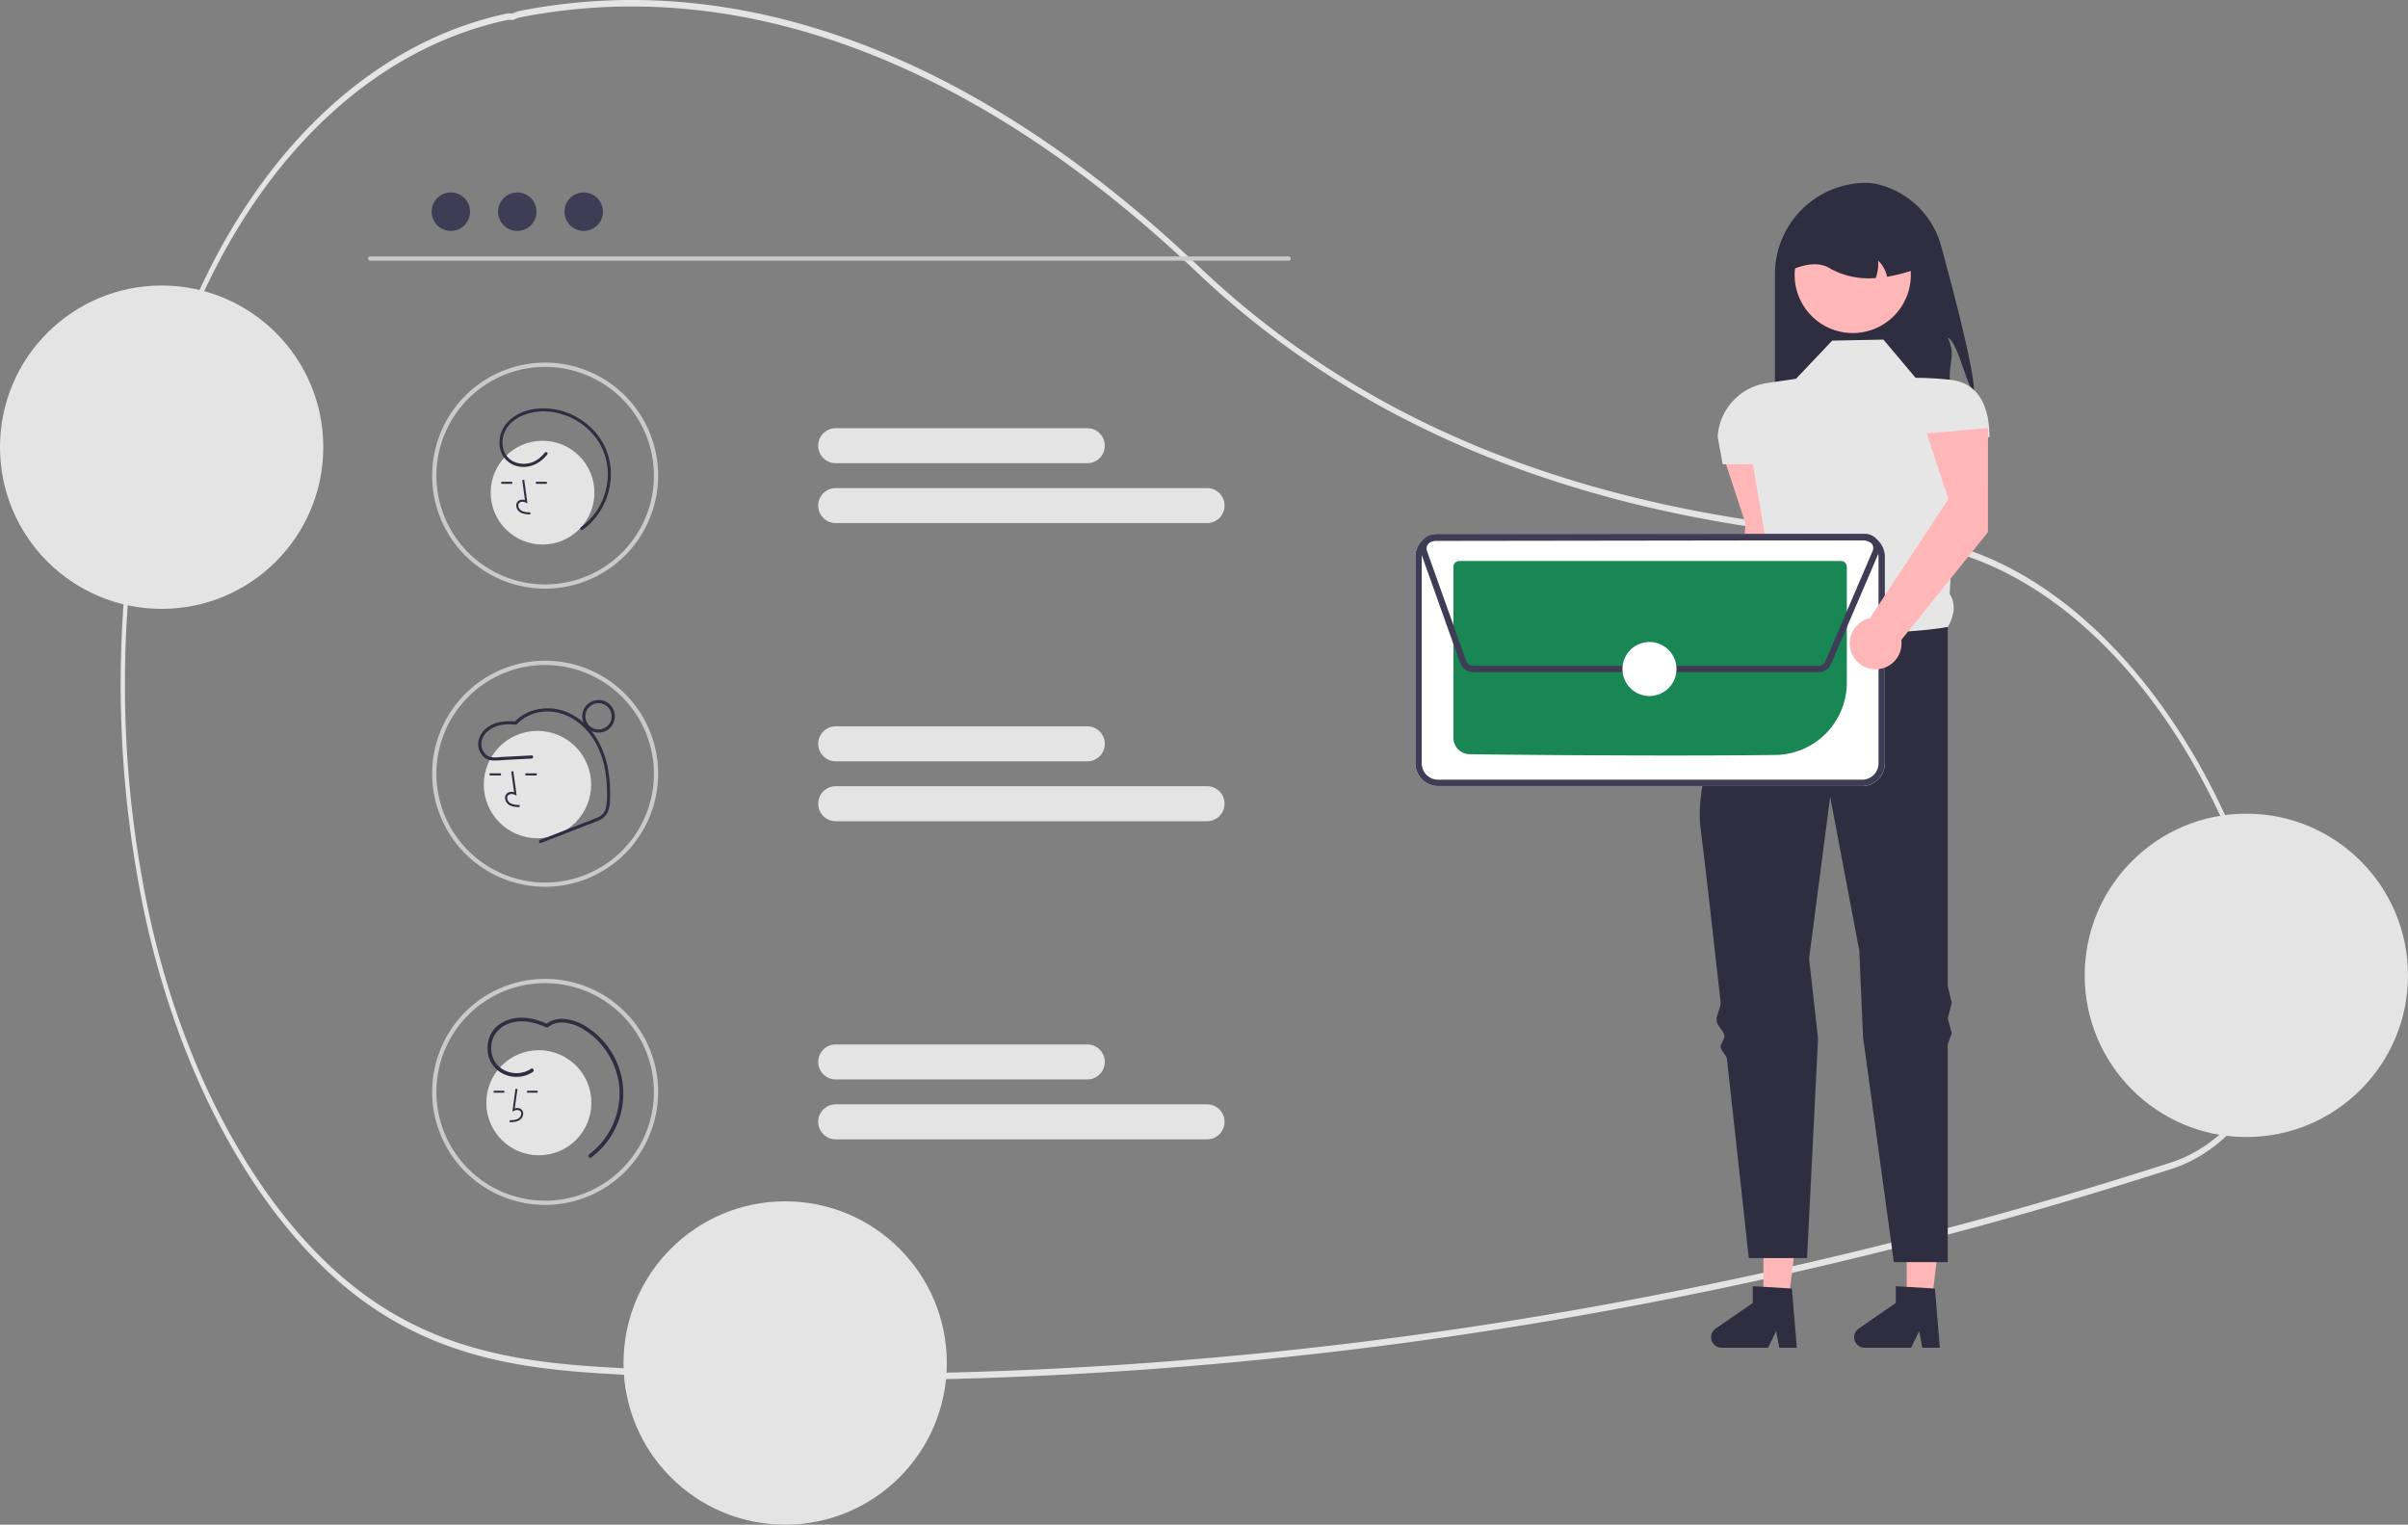 <?xml version="1.0" encoding="UTF-8" standalone="no"?>
<!-- Created with Inkscape (http://www.inkscape.org/) -->

<svg
   width="201.011mm"
   height="127.253mm"
   viewBox="0 0 201.011 127.253"
   version="1.1"
   id="svg5"
   xml:space="preserve"
   inkscape:version="1.2.2 (732a01da63, 2022-12-09)"
   sodipodi:docname="EarthlyConnections.svg"
   xmlns:inkscape="http://www.inkscape.org/namespaces/inkscape"
   xmlns:sodipodi="http://sodipodi.sourceforge.net/DTD/sodipodi-0.dtd"
   xmlns="http://www.w3.org/2000/svg"
   xmlns:svg="http://www.w3.org/2000/svg"><rect x="0" y="0" width="201.011" height="127.253" fill="#808080" stroke="none"/><sodipodi:namedview
     id="namedview7"
     pagecolor="#ffffff"
     bordercolor="#000000"
     borderopacity="0.25"
     inkscape:showpageshadow="2"
     inkscape:pageopacity="0.0"
     inkscape:pagecheckerboard="0"
     inkscape:deskcolor="#d1d1d1"
     inkscape:document-units="mm"
     showgrid="false"
     inkscape:zoom="0.74564395"
     inkscape:cx="303.76429"
     inkscape:cy="305.77597"
     inkscape:window-width="1920"
     inkscape:window-height="1017"
     inkscape:window-x="1912"
     inkscape:window-y="-8"
     inkscape:window-maximized="1"
     inkscape:current-layer="layer1" /><defs
     id="defs2"><g
       id="g1928" /><clipPath
       id="ff00e4651e"><path
         d="M 87 85 L 294.172 85 L 294.172 302.801 L 87 302.801 Z M 87 85 "
         clip-rule="nonzero"
         id="path1930" /></clipPath><clipPath
       id="0949899eac"><path
         d="M 293 196 L 294.172 196 L 294.172 197 L 293 197 Z M 293 196 "
         clip-rule="nonzero"
         id="path1933" /></clipPath><clipPath
       id="edbc0ad52d"><path
         d="M 120.754 130.684 L 258.004 130.684 L 258.004 255.934 L 120.754 255.934 Z M 120.754 130.684 "
         clip-rule="nonzero"
         id="path1936" /></clipPath><clipPath
       id="0c74cafb5d"><path
         d="M 120.754 138.48 L 177.004 138.48 L 177.004 194.73 L 120.754 194.73 Z M 120.754 138.48 "
         clip-rule="nonzero"
         id="path1939" /></clipPath><clipPath
       id="2064e9fb02"><path
         d="M 201.82 201.031 L 258.07 201.031 L 258.07 257.281 L 201.82 257.281 Z M 201.82 201.031 "
         clip-rule="nonzero"
         id="path1942" /></clipPath></defs><g
     inkscape:label="Layer 1"
     inkscape:groupmode="layer"
     id="layer1"
     transform="translate(-16.754,-16.951)"><path
       d="m 87.107,132.165 q -8.285,0 -16.545,-0.392 c -7.868,-0.373 -16.005,-0.759 -23.567,-6.302 -5.29,-3.877 -9.976,-10.097 -13.549,-17.988 a 45.804,60.524 0 0 1 -5.193,-17.203 53.522,70.722 0 0 1 0.195,-33.479 44.998,59.459 0 0 1 3.017,-10.927 C 36.98,30.783 47.039,20.653 59.063,18.082 a 1.393,1.841 0 0 1 0.299,-0.009 c 0.054,0.004 0.108,0.008 0.163,0.005 l 0.071,-0.03 a 3.455,4.566 0 0 1 0.557,-0.189 c 18.544,-3.648 38.147,3.733 56.689,21.344 14.337,13.619 33.337,20.952 58.087,22.419 l 0.351,0.024 c 6.89,0.523 13.554,4.276 19.274,10.855 5.645,6.493 9.884,15.156 12.258,25.052 0.292,1.207 0.559,2.463 0.795,3.733 a 5.33,7.043 0 0 1 -1.421,6.678 v 0.002 l -0.062,0.084 c -0.148,0.195 -0.304,0.382 -0.464,0.556 l -0.188,0.204 c -1.582,1.722 -2.831,3.082 -4.326,4.138 a 13.301,17.576 0 0 1 -3.156,1.574 c -6.031,1.943 -12.156,3.744 -18.204,5.355 -11.746,3.129 -23.802,5.711 -35.832,7.673 a 464.471,613.743 0 0 1 -56.848,4.613 z M 59.222,18.608 a 0.718,0.949 0 0 0 -0.11,0.01 C 47.2,21.165 37.236,31.196 31.776,46.137 a 44.546,58.862 0 0 0 -2.988,10.819 53.053,70.104 0 0 0 -0.193,33.182 45.364,59.943 0 0 0 5.142,17.039 c 3.539,7.814 8.176,13.971 13.411,17.807 7.495,5.493 15.592,5.877 23.424,6.248 a 463.892,612.978 0 0 0 73.344,-4.218 c 12.022,-1.961 24.07,-4.54 35.809,-7.668 6.044,-1.609 12.165,-3.409 18.192,-5.351 a 12.969,17.137 0 0 0 3.08,-1.536 c 1.465,-1.035 2.702,-2.382 4.269,-4.087 l 0.188,-0.204 c 0.137,-0.15 0.272,-0.31 0.401,-0.476 l 0.037,-0.051 c 1.287,-1.714 1.788,-3.977 1.373,-6.206 v -2.7e-4 c -0.233,-1.257 -0.498,-2.499 -0.787,-3.693 C 201.629,77.524 189.085,63.236 175.264,62.187 l -0.349,-0.024 C 163.609,61.493 153.716,59.636 144.671,56.486 133.874,52.726 124.448,47.065 116.654,39.662 98.182,22.119 78.661,14.765 60.198,18.396 a 3.167,4.185 0 0 0 -0.507,0.174 l -0.128,0.047 a 1.919,2.536 0 0 1 -0.217,-0.004 c -0.043,-0.003 -0.084,-0.006 -0.124,-0.006 z"
       fill="#f0f0f0"
       id="path182"
       style="stroke-width:0.235;fill:#e4e4e4;fill-opacity:1" /><circle
       cx="82.297"
       cy="130.71"
       r="13.494"
       fill="#f0f0f0"
       id="circle204"
       style="stroke-width:0.265;fill:#e4e4e4;fill-opacity:1" /><circle
       cx="30.247"
       cy="54.274"
       r="13.494"
       fill="#f0f0f0"
       id="circle206"
       style="stroke-width:0.265;fill:#e4e4e4;fill-opacity:1" /><circle
       cx="204.271"
       cy="98.356"
       r="13.494"
       fill="#f0f0f0"
       id="circle208"
       style="stroke-width:0.265;fill:#e4e4e4;fill-opacity:1" /><path
       d="m 181.525,49.657 c -0.661,-0.634 -1.337,-4.17 -2.181,-4.529 0.631,1.394 0.173,1.763 0.169,3.293 a 10.351,10.351 0 0 1 -0.302,2.578 h -14.294 v -11.155 a 7.632,7.632 0 0 1 7.633,-7.633 4.554,4.554 0 0 1 1.131,0.166 7.257,7.257 0 0 1 5.12,5.134 c 1.09,3.983 2.823,10.613 2.723,12.146 z"
       fill="#2f2e41"
       id="path184"
       style="stroke-width:0.265" /><path
       d="m 165.756,63.38 0.007,-8.695 -5.111,0.457 1.804,5.484 -0.844,13.784 a 2.162,2.162 0 1 0 2.617,1.823 z"
       fill="#ffb6b6"
       id="path186"
       style="stroke-width:0.265" /><polygon
       points="265.55,432.759 269.263,402.657 257.744,402.657 257.746,432.76 "
       fill="#ffb6b6"
       id="polygon188"
       transform="matrix(0.265,0,0,0.265,107.619,11.013)" /><path
       d="m 178.273,124.495 -3.264,-0.195 v 1.399 l -3.103,2.143 a 0.874,0.874 0 0 0 0.496,1.592 h 3.886 l 0.67,-1.383 0.262,1.383 h 1.465 z"
       fill="#2f2e41"
       id="path190"
       style="stroke-width:0.265" /><polygon
       points="220.425,432.759 224.137,402.657 212.619,402.657 212.62,432.76 "
       fill="#ffb6b6"
       id="polygon192"
       transform="matrix(0.265,0,0,0.265,107.619,11.013)" /><path
       d="m 166.334,124.495 -3.264,-0.195 v 1.399 l -3.103,2.143 a 0.874,0.874 0 0 0 0.496,1.592 h 3.886 l 0.67,-1.383 0.262,1.383 h 1.465 z"
       fill="#2f2e41"
       id="path194"
       style="stroke-width:0.265" /><path
       d="m 173.976,45.295 -4.278,0.084 -3.019,3.187 -2.421,0.355 a 4.833,4.833 0 0 0 -4.121,4.471 v 0 l 0.419,2.304 h 2.516 l 1.456,8.547 c -0.566,1.442 -0.604,2.581 0.557,3.028 l 3.607,6.794 10.652,-4.781 c 0.54,-0.929 0.713,-1.862 0.161,-2.769 l 0.761,-13.084 h 2.56 v 0 c 0,-2.447 -0.828,-4.51 -3.26,-4.782 a 28.748,28.748 0 0 0 -2.908,-0.166 z"
       fill="#e6e6e6"
       id="path196"
       style="stroke-width:0.265" /><path
       d="m 179.344,69.283 c 0,0 -10.4,1.845 -14.259,-2.013 0,0 -0.392,0.665 -0.982,1.768 -0.17,0.317 -0.498,0.532 -0.696,0.916 -0.18,0.349 -0.643,0.778 -0.839,1.174 -0.158,0.319 0.095,0.735 -0.069,1.079 -1.976,4.144 -4.284,9.99 -3.789,13.851 0.319,2.489 0.978,8.282 1.673,14.503 0.054,0.486 -0.385,1.111 -0.331,1.6 0.051,0.462 0.597,0.789 0.648,1.253 0.034,0.307 -0.347,0.621 -0.313,0.928 0.037,0.337 0.49,0.667 0.527,1.003 0.951,8.591 1.822,16.611 1.822,16.611 h 4.865 l 0.918,-18.318 -0.75,-6.677 1.761,-13.504 2.432,12.833 0.313,7.222 2.571,18.779 h 4.498 v -18.179 l 0.335,-0.944 -0.335,-1.211 0.335,-1.305 -0.335,-1.421 z"
       fill="#2f2e41"
       id="path198"
       style="stroke-width:0.265" /><path
       d="m 175.289,42.815 a 4.849,4.849 0 1 1 0.84,-4.052 c 0.014,0.058 0.026,0.116 0.037,0.176 a 4.842,4.842 0 0 1 -0.877,3.876 z"
       fill="#ffb6b6"
       id="path200"
       style="stroke-width:0.265" /><path
       d="m 174.278,40.048 a 2.549,2.549 0 0 0 -0.745,-1.35 3.477,3.477 0 0 1 -0.201,1.458 6.719,6.719 0 0 1 -3.692,-0.731 c -0.856,-0.58 -1.944,-0.53 -3.212,0 a 4.696,4.696 0 0 1 4.697,-4.697 h 0.839 a 4.698,4.698 0 0 1 4.697,4.697 13.984,13.984 0 0 1 -2.382,0.624 z"
       fill="#2f2e41"
       id="path202"
       style="stroke-width:0.265" /><path
       d="m 172.199,82.557 h -35.398 a 1.902,1.902 0 0 1 -1.897,-1.897 V 63.412 a 1.902,1.902 0 0 1 1.897,-1.897 h 35.398 a 1.902,1.902 0 0 1 1.897,1.897 v 17.248 a 1.902,1.902 0 0 1 -1.897,1.897 z"
       fill="#ffffff"
       id="path218"
       style="stroke-width:0.265" /><path
       d="m 172.199,82.557 h -35.398 a 1.902,1.902 0 0 1 -1.897,-1.897 V 63.412 a 1.902,1.902 0 0 1 1.897,-1.897 h 35.398 a 1.902,1.902 0 0 1 1.897,1.897 v 17.248 a 1.902,1.902 0 0 1 -1.897,1.897 z M 136.801,62.044 a 1.372,1.372 0 0 0 -1.368,1.368 v 17.247 a 1.372,1.372 0 0 0 1.368,1.368 h 35.397 a 1.372,1.372 0 0 0 1.368,-1.368 V 63.412 a 1.372,1.372 0 0 0 -1.368,-1.368 z"
       fill="#3f3d56"
       id="path220"
       style="stroke-width:0.265" /><path
       d="m 156.397,80.008 c -6.981,0 -14.261,-0.067 -16.977,-0.11 a 1.37,1.37 0 0 1 -1.341,-1.364 v -14.277 a 0.484,0.484 0 0 1 0.482,-0.484 h 31.876 a 0.484,0.484 0 0 1 0.483,0.482 v 9.687 a 6.043,6.043 0 0 1 -5.942,6.02 c -2.531,0.033 -5.529,0.046 -8.582,0.046 z"
       fill="#6c63ff"
       id="path222"
       style="stroke-width:0.265;fill:#198754;fill-opacity:1" /><path
       d="M 168.545,73.052 H 139.743 A 1.174,1.174 0 0 1 138.641,72.276 l -3.26,-9.146 a 1.17,1.17 0 0 1 1.1,-1.563 l 36.002,-0.05 a 1.17,1.17 0 0 1 1.153,1.375 l 0.028,0.012 -0.103,0.241 -0.001,0.002 -3.941,9.196 a 1.167,1.167 0 0 1 -1.074,0.709 z m 3.94,-11.006 -36.003,0.05 a 0.641,0.641 0 0 0 -0.603,0.856 l 3.26,9.145 a 0.644,0.644 0 0 0 0.604,0.426 h 28.802 a 0.638,0.638 0 0 0 0.588,-0.388 l 3.941,-9.196 0.194,0.083 -0.194,-0.083 a 0.641,0.641 0 0 0 -0.589,-0.893 z"
       fill="#3f3d56"
       id="path224"
       style="stroke-width:0.265" /><circle
       cx="154.446"
       cy="72.788"
       r="2.255"
       fill="#ffffff"
       id="circle226"
       style="stroke-width:0.265" /><path
       d="m 182.699,61.367 0.007,-8.695 -5.111,0.457 1.804,5.484 -6.548,9.926 a 2.162,2.162 0 1 0 2.617,1.823 z"
       fill="#ffb6b6"
       id="path242"
       style="stroke-width:0.265" /><g
       id="g1312"
       transform="translate(-61.473,-2.062)"><path
         d="m 185.809,40.773 h -76.69 a 0.178,0.178 0 0 1 0,-0.355 h 76.69 a 0.178,0.178 0 0 1 0,0.355 z"
         fill="#cacaca"
         id="path325"
         style="stroke-width:0.178" /><circle
         cx="115.862"
         cy="36.682"
         fill="#3f3d56"
         id="circle327"
         style="stroke-width:0.178"
         r="1.605" /><circle
         cx="121.408"
         cy="36.682"
         fill="#3f3d56"
         id="circle329"
         style="stroke-width:0.178"
         r="1.605" /><circle
         cx="126.954"
         cy="36.682"
         fill="#3f3d56"
         id="circle331"
         style="stroke-width:0.178"
         r="1.605" /><path
         d="m 123.735,68.144 a 9.433,9.433 0 1 1 9.433,-9.433 9.443,9.443 0 0 1 -9.433,9.433 z m 0,-18.51 a 9.078,9.078 0 1 0 9.078,9.078 9.088,9.088 0 0 0 -9.078,-9.078 z"
         fill="#cacaca"
         id="path333"
         style="stroke-width:0.178" /><circle
         cx="123.209"
         cy="111.051"
         fill="#e4e4e4"
         id="circle335"
         style="stroke-width:0.178"
         r="4.386" /><path
         d="m 120.773,112.677 -0.006,-0.164 c 0.305,-0.008 0.574,-0.028 0.776,-0.175 a 0.504,0.504 0 0 0 0.195,-0.371 0.288,0.288 0 0 0 -0.095,-0.237 0.496,0.496 0 0 0 -0.507,-0.006 l -0.136,0.062 0.26,-1.901 0.162,0.022 -0.221,1.617 a 0.579,0.579 0 0 1 0.547,0.079 0.448,0.448 0 0 1 0.152,0.368 0.667,0.667 0 0 1 -0.262,0.498 c -0.26,0.19 -0.597,0.199 -0.868,0.207 z"
         fill="#2f2e41"
         id="path337"
         style="stroke-width:0.178" /><rect
         x="122.228"
         y="110.048"
         width="0.883"
         height="0.164"
         fill="#2f2e41"
         id="rect339"
         style="stroke-width:0.178" /><rect
         x="119.441"
         y="110.048"
         width="0.883"
         height="0.164"
         fill="#2f2e41"
         id="rect341"
         style="stroke-width:0.178" /><path
         d="m 122.549,108.218 c -1.058,0.726 -2.684,0.326 -3.163,-0.901 a 2.261,2.261 0 0 1 0.093,-1.858 2.37,2.37 0 0 1 1.651,-1.138 c 0.907,-0.188 1.846,0.065 2.675,0.431 a 0.165,0.165 0 0 0 0.187,-0.024 c 0.792,-0.632 1.944,-0.357 2.756,0.084 a 6.114,6.114 0 0 1 2.163,2.046 6.389,6.389 0 0 1 1.007,2.805 6.404,6.404 0 0 1 -2.499,5.688 c -0.157,0.118 -0.002,0.386 0.156,0.267 a 6.615,6.615 0 0 0 -0.503,-10.977 c -0.974,-0.586 -2.333,-0.901 -3.298,-0.132 l 0.187,-0.024 c -0.83,-0.367 -1.739,-0.626 -2.653,-0.506 -0.777,0.102 -1.54,0.475 -1.985,1.138 a 2.541,2.541 0 0 0 -0.304,2.076 2.307,2.307 0 0 0 1.387,1.521 2.501,2.501 0 0 0 2.298,-0.231 c 0.163,-0.112 0.008,-0.379 -0.156,-0.267 z"
         fill="#2f2e41"
         id="path343"
         style="stroke-width:0.178" /><circle
         cx="123.516"
         cy="60.13"
         fill="#e4e4e4"
         id="circle345"
         style="stroke-width:0.178"
         r="4.33" /><path
         d="m 122.494,61.947 c -0.281,-0.008 -0.63,-0.017 -0.899,-0.214 a 0.69,0.69 0 0 1 -0.272,-0.516 0.464,0.464 0 0 1 0.158,-0.381 0.599,0.599 0 0 1 0.567,-0.082 l -0.229,-1.675 0.168,-0.023 0.269,1.969 -0.14,-0.064 a 0.514,0.514 0 0 0 -0.525,0.005 0.298,0.298 0 0 0 -0.098,0.246 0.522,0.522 0 0 0 0.202,0.384 c 0.209,0.153 0.488,0.173 0.804,0.182 z"
         fill="#2f2e41"
         id="path347"
         style="stroke-width:0.178" /><rect
         x="120.073"
         y="59.224"
         width="0.915"
         height="0.17"
         fill="#2f2e41"
         id="rect349"
         style="stroke-width:0.178" /><rect
         x="122.959"
         y="59.224"
         width="0.915"
         height="0.17"
         fill="#2f2e41"
         id="rect351"
         style="stroke-width:0.178" /><path
         d="m 123.918,56.929 c -0.526,0.688 -1.361,1.149 -2.244,1.04 a 1.951,1.951 0 0 1 -1.708,-1.529 2.519,2.519 0 0 1 0.662,-2.224 c 0.595,-0.626 1.446,-0.962 2.289,-1.078 a 5.699,5.699 0 0 1 4.443,1.393 5.443,5.443 0 0 1 1.417,1.9 5.325,5.325 0 0 1 0.439,2.299 5.808,5.808 0 0 1 -1.909,4.152 5.38,5.38 0 0 1 -0.459,0.36 c -0.134,0.094 -0.262,-0.126 -0.129,-0.22 a 5.458,5.458 0 0 0 2.189,-3.674 5.088,5.088 0 0 0 -1.193,-4.104 5.586,5.586 0 0 0 -3.885,-1.894 c -1.49,-0.065 -3.352,0.6 -3.631,2.259 -0.125,0.743 0.153,1.525 0.834,1.897 a 2.038,2.038 0 0 0 2.25,-0.28 2.585,2.585 0 0 0 0.413,-0.425 c 0.098,-0.129 0.32,-0.003 0.22,0.129 z"
         fill="#2f2e41"
         id="path353"
         style="stroke-width:0.178" /><path
         d="m 123.735,93.026 a 9.433,9.433 0 1 1 9.433,-9.433 9.443,9.443 0 0 1 -9.433,9.433 z m 0,-18.51 a 9.078,9.078 0 1 0 9.078,9.078 9.088,9.088 0 0 0 -9.078,-9.078 z"
         fill="#cacaca"
         id="path355"
         style="stroke-width:0.178" /><path
         d="m 123.735,119.578 a 9.433,9.433 0 1 1 9.433,-9.433 9.443,9.443 0 0 1 -9.433,9.433 z m 0,-18.51 a 9.078,9.078 0 1 0 9.078,9.078 9.088,9.088 0 0 0 -9.078,-9.078 z"
         fill="#cacaca"
         id="path357"
         style="stroke-width:0.178" /><circle
         cx="123.093"
         cy="84.495"
         fill="#e4e4e4"
         id="circle359"
         style="stroke-width:0.178"
         r="4.48" /><path
         d="m 121.602,86.376 c -0.29,-0.008 -0.652,-0.018 -0.93,-0.222 a 0.714,0.714 0 0 1 -0.281,-0.533 0.481,0.481 0 0 1 0.163,-0.395 0.62,0.62 0 0 1 0.587,-0.084 l -0.237,-1.733 0.174,-0.024 0.279,2.037 -0.145,-0.067 a 0.532,0.532 0 0 0 -0.544,0.005 0.309,0.309 0 0 0 -0.101,0.254 0.54,0.54 0 0 0 0.209,0.398 c 0.217,0.158 0.505,0.179 0.831,0.188 z"
         fill="#2f2e41"
         id="path361"
         style="stroke-width:0.178" /><rect
         x="119.097"
         y="83.558"
         width="0.946"
         height="0.176"
         fill="#2f2e41"
         id="rect363"
         style="stroke-width:0.178" /><rect
         x="122.083"
         y="83.558"
         width="0.946"
         height="0.176"
         fill="#2f2e41"
         id="rect365"
         style="stroke-width:0.178" /><path
         d="m 123.318,89.114 3.098,-1.203 c 0.507,-0.197 1.016,-0.387 1.52,-0.591 a 1.733,1.733 0 0 0 0.585,-0.345 1.15,1.15 0 0 0 0.292,-0.565 5.815,5.815 0 0 0 0.08,-1.414 10.778,10.778 0 0 0 -0.125,-1.514 7.315,7.315 0 0 0 -0.935,-2.668 c -0.869,-1.426 -2.366,-2.498 -4.088,-2.413 a 3.501,3.501 0 0 0 -2.191,0.871 1.384,1.384 0 0 1 -0.207,0.2 0.287,0.287 0 0 1 -0.165,0.011 q -0.108,-0.007 -0.217,-0.011 a 4.483,4.483 0 0 0 -0.752,0.032 2.382,2.382 0 0 0 -1.241,0.515 1.514,1.514 0 0 0 -0.562,1.014 1.2,1.2 0 0 0 0.405,0.979 c 0.37,0.312 0.897,0.202 1.34,0.179 l 1.624,-0.086 0.823,-0.044 c 0.169,-0.009 0.169,0.255 0,0.263 l -2.188,0.116 a 9.562,9.562 0 0 1 -1.066,0.043 1.192,1.192 0 0 1 -0.732,-0.294 1.46,1.46 0 0 1 -0.442,-1.37 1.959,1.959 0 0 1 0.984,-1.25 c 0.64,-0.361 1.404,-0.396 2.12,-0.342 l -0.093,0.039 c 0.81,-0.869 2.051,-1.236 3.216,-1.108 1.23,0.136 2.324,0.822 3.11,1.76 0.876,1.046 1.354,2.35 1.539,3.692 a 12.283,12.283 0 0 1 0.095,2.185 2.754,2.754 0 0 1 -0.163,0.944 1.352,1.352 0 0 1 -0.635,0.68 9.082,9.082 0 0 1 -1.007,0.414 l -1.142,0.443 -2.242,0.87 -0.571,0.222 c -0.158,0.061 -0.227,-0.193 -0.07,-0.254 z"
         fill="#2f2e41"
         id="path367"
         style="stroke-width:0.178" /><path
         d="m 126.829,78.798 a 1.361,1.361 0 1 1 1.361,1.361 1.363,1.363 0 0 1 -1.361,-1.361 z m 0.264,0 a 1.098,1.098 0 1 0 1.098,-1.098 1.099,1.099 0 0 0 -1.098,1.098 z"
         fill="#2f2e41"
         id="path369"
         style="stroke-width:0.178" /><path
         d="m 178.988,62.67 h -31 a 1.46,1.46 0 0 1 0,-2.92 h 31 a 1.46,1.46 0 1 1 0,2.92 z"
         fill="#e4e4e4"
         id="path371"
         style="stroke-width:0.178" /><path
         d="m 168.991,57.672 h -21.004 a 1.46,1.46 0 0 1 0,-2.92 h 21.004 a 1.46,1.46 0 1 1 0,2.92 z"
         fill="#e4e4e4"
         id="path373"
         style="stroke-width:0.178" /><path
         d="m 178.988,87.553 h -31 a 1.46,1.46 0 0 1 0,-2.92 h 31 a 1.46,1.46 0 1 1 0,2.92 z"
         fill="#e4e4e4"
         id="path375"
         style="stroke-width:0.178" /><path
         d="m 168.991,82.555 h -21.004 a 1.46,1.46 0 0 1 0,-2.92 h 21.004 a 1.46,1.46 0 0 1 0,2.92 z"
         fill="#e4e4e4"
         id="path377"
         style="stroke-width:0.178" /><path
         d="m 178.988,114.104 h -31 a 1.46,1.46 0 0 1 0,-2.92 h 31 a 1.46,1.46 0 1 1 0,2.92 z"
         fill="#e4e4e4"
         id="path379"
         style="stroke-width:0.178" /><path
         d="m 168.991,109.106 h -21.004 a 1.46,1.46 0 0 1 0,-2.92 h 21.004 a 1.46,1.46 0 1 1 0,2.92 z"
         fill="#e4e4e4"
         id="path381"
         style="stroke-width:0.178" /></g><g
       fill="#438f5e"
       fill-opacity="1"
       id="g1967"
       transform="matrix(0.353,0,0,0.353,-107.119,61.142)"><g
         transform="translate(212.974,329.357)"
         id="g1965"><g
           id="g1963" /></g></g><g
       fill="#438f5e"
       fill-opacity="1"
       id="g2029"
       transform="matrix(0.353,0,0,0.353,-107.119,61.142)"><g
         transform="translate(294.4,278.541)"
         id="g2027"><g
           id="g2025" /></g></g><g
       fill="#349d90"
       fill-opacity="1"
       id="g2123"
       transform="matrix(0.353,0,0,0.353,-107.119,61.142)"><g
         transform="translate(90.239,146.208)"
         id="g2121"><g
           id="g2119" /></g></g></g></svg>
